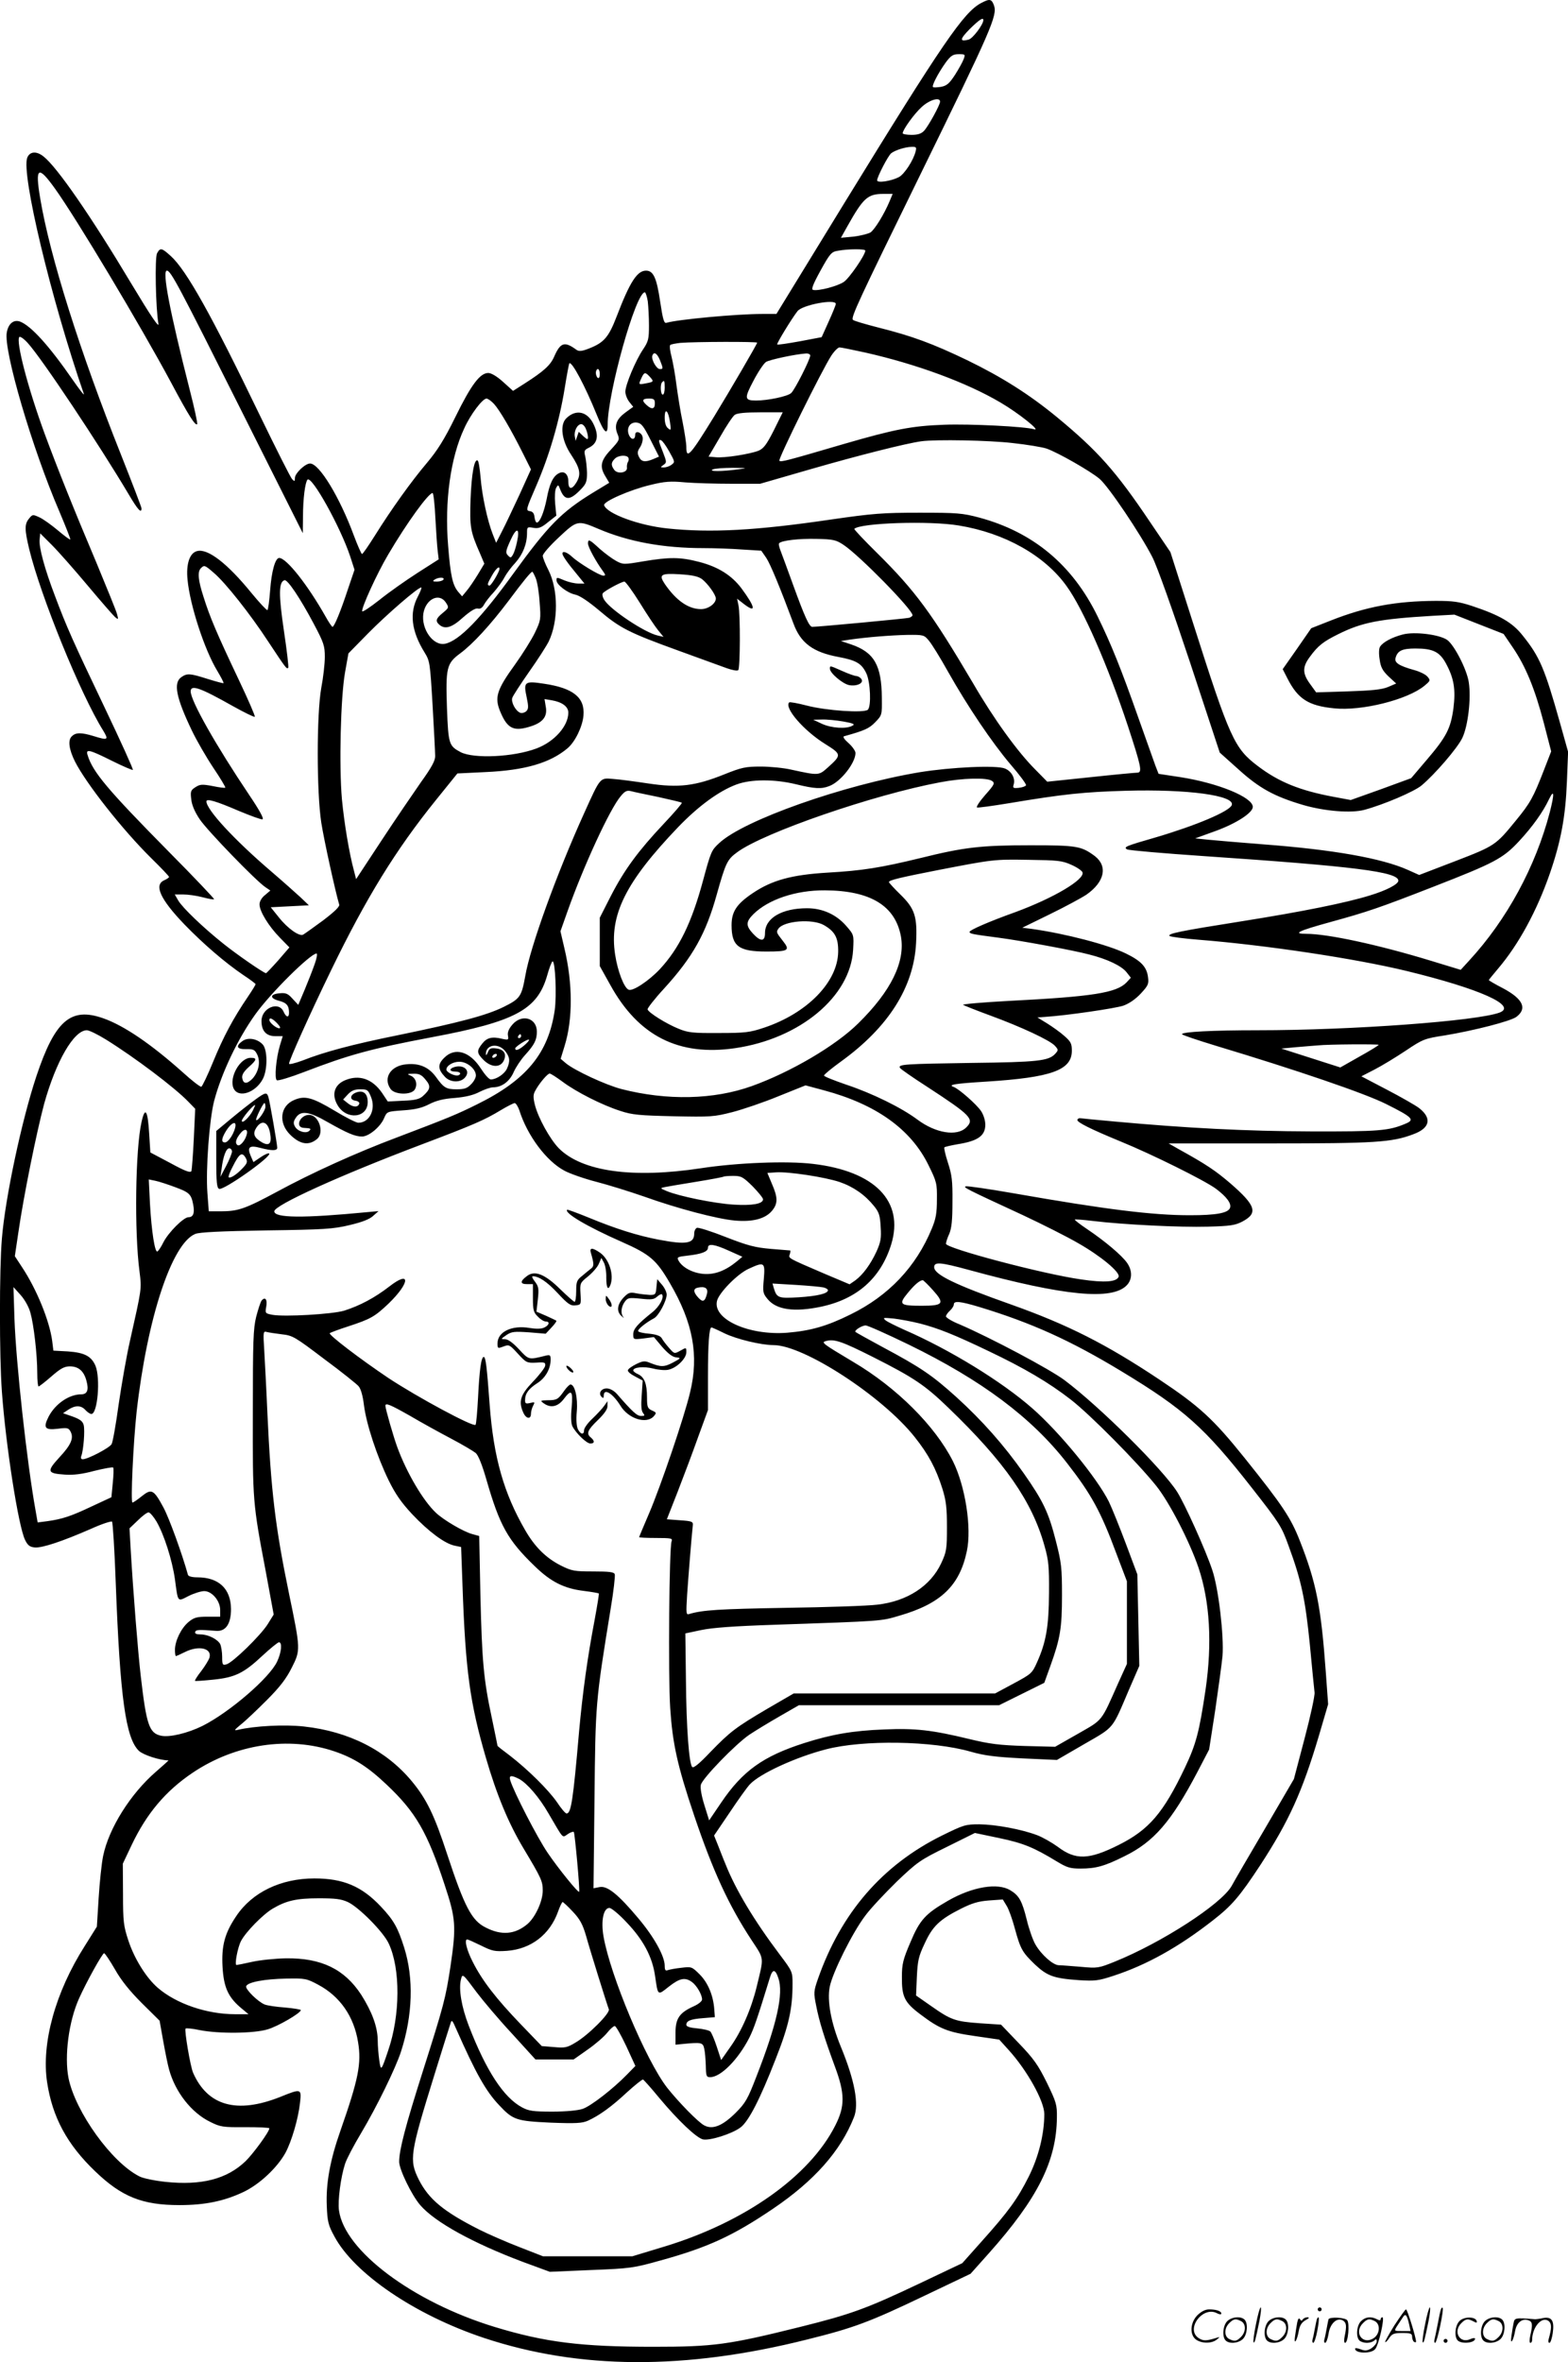<svg version="1.0" xmlns="http://www.w3.org/2000/svg"
  viewBox="0 0 797.202 1200.333"
 preserveAspectRatio="xMidYMid meet">
<g transform="translate(-0.053,1200.534) scale(0.1,-0.1)"
fill="#000000" stroke="none">
<path d="M4989 11990 c-89 -47 -194 -200 -699 -1022 l-342 -558 -73 0 c-129 0
-429 -28 -486 -45 -12 -4 -18 14 -32 107 -18 123 -35 158 -72 158 -45 0 -82
-57 -149 -232 -41 -107 -65 -134 -142 -164 -36 -14 -50 -15 -63 -6 -60 44 -81
38 -113 -35 -19 -44 -54 -75 -151 -137 l-58 -37 -51 46 c-31 28 -60 45 -75 45
-42 0 -87 -60 -167 -223 -57 -116 -92 -171 -145 -234 -78 -92 -180 -234 -265
-370 -32 -51 -61 -93 -65 -93 -3 0 -22 42 -41 93 -72 195 -176 367 -223 367
-25 0 -77 -50 -77 -73 0 -19 -2 -19 -14 -7 -8 8 -82 155 -165 326 -244 506
-373 737 -452 808 -46 42 -54 44 -70 14 -12 -22 -7 -280 7 -358 4 -24 -38 38
-139 206 -204 341 -377 591 -445 644 -36 29 -70 26 -83 -6 -31 -82 121 -718
288 -1201 3 -10 -22 22 -56 71 -121 175 -212 275 -268 297 -33 12 -60 -10 -68
-55 -17 -91 129 -589 267 -909 32 -76 58 -141 56 -143 -3 -2 -31 19 -63 46
-32 27 -74 57 -93 66 -35 16 -36 16 -54 -6 -23 -28 -23 -55 1 -155 58 -239
261 -738 376 -922 29 -48 25 -51 -49 -28 -63 19 -91 19 -111 -2 -20 -19 -14
-66 17 -128 57 -112 241 -346 387 -490 50 -49 91 -92 91 -96 0 -3 -11 -11 -25
-17 -53 -24 -19 -97 103 -224 97 -100 205 -193 299 -257 35 -23 63 -44 63 -47
0 -3 -17 -31 -38 -62 -77 -113 -126 -206 -177 -330 -28 -69 -56 -127 -61 -129
-5 -2 -48 31 -94 73 -160 143 -299 238 -405 275 -165 58 -245 -11 -340 -296
-74 -223 -158 -615 -175 -825 -13 -152 -13 -599 0 -775 20 -276 84 -686 118
-755 13 -27 24 -36 49 -38 37 -4 143 32 285 94 55 25 104 41 108 37 4 -4 13
-145 19 -313 22 -585 51 -788 118 -852 23 -21 106 -48 150 -48 2 0 -28 -27
-65 -59 -128 -111 -238 -286 -267 -426 -8 -38 -18 -135 -23 -215 l-9 -145 -62
-99 c-149 -234 -221 -494 -191 -692 27 -177 101 -315 244 -452 135 -130 240
-172 429 -172 130 0 226 20 324 66 83 39 173 124 215 200 31 58 65 172 74 255
8 71 6 72 -100 29 -221 -88 -370 -46 -444 123 -14 33 -45 217 -38 224 3 3 36
0 73 -8 97 -19 275 -17 344 4 52 15 169 83 169 98 0 3 -36 9 -80 13 -44 3 -90
10 -103 15 -34 13 -100 78 -95 93 7 21 94 37 204 39 96 2 104 0 162 -31 111
-59 182 -161 203 -292 18 -108 2 -188 -89 -448 -54 -153 -75 -271 -70 -385 3
-79 8 -98 38 -153 101 -190 410 -400 761 -517 485 -161 1022 -164 1643 -8 238
59 318 89 596 222 l235 112 92 103 c249 279 345 470 347 691 1 65 -3 78 -51
177 -45 91 -67 122 -143 201 l-90 94 -107 7 c-125 9 -147 16 -249 88 l-76 53
4 95 c4 83 9 105 40 170 40 87 75 121 184 176 56 28 88 38 143 42 l70 5 20
-33 c11 -18 29 -69 41 -114 29 -106 38 -121 102 -183 63 -59 96 -71 224 -80
82 -5 99 -3 175 22 169 55 332 146 505 281 98 76 137 122 243 283 145 223 212
370 297 656 l47 160 -12 165 c-24 330 -48 453 -132 666 -46 117 -87 179 -281
421 -159 198 -230 263 -433 398 -270 180 -466 279 -753 381 -289 102 -392 153
-392 190 0 28 30 26 177 -14 487 -133 729 -156 803 -77 28 30 28 75 0 114 -27
38 -111 109 -203 171 -36 24 -64 46 -62 48 2 2 43 -1 92 -7 156 -19 446 -33
584 -29 115 3 140 7 176 26 81 43 69 81 -61 194 -75 64 -120 95 -263 174 l-51
29 511 0 c539 0 624 5 734 47 84 31 95 81 28 133 -20 15 -94 57 -165 94 l-128
67 66 34 c37 19 108 62 159 96 88 59 96 62 200 78 150 25 333 72 363 94 57 43
33 92 -69 146 -39 20 -71 39 -71 41 0 2 21 27 46 57 105 123 198 294 264 484
57 165 80 291 87 468 l6 151 -42 150 c-77 273 -102 333 -189 441 -52 66 -116
103 -257 150 -67 22 -97 26 -185 26 -202 -1 -354 -29 -534 -100 l-99 -39 -72
-104 -73 -104 24 -47 c53 -104 106 -139 237 -152 140 -15 375 44 460 115 31
26 31 27 14 47 -10 11 -39 25 -65 32 -79 22 -104 38 -96 63 10 36 34 47 101
47 89 0 123 -17 155 -76 41 -76 50 -132 38 -228 -14 -102 -35 -144 -135 -261
l-80 -94 -153 -56 -154 -55 -86 16 c-172 32 -279 75 -387 157 -119 90 -142
140 -329 727 l-115 360 -103 152 c-174 259 -266 362 -473 533 -141 116 -280
204 -457 290 -175 84 -280 123 -452 166 -66 17 -125 34 -129 39 -12 11 28 96
341 735 365 745 394 812 376 863 -12 33 -22 35 -65 12z m11 -87 c0 -22 -54
-94 -75 -99 -47 -12 -45 2 6 54 49 48 69 61 69 45z m-100 -198 c-5 -14 -25
-50 -44 -80 -29 -44 -41 -55 -71 -61 -20 -3 -38 -4 -41 -1 -7 7 27 72 65 125
26 35 37 42 66 42 33 0 34 -1 25 -25z m-120 -216 c0 -17 -59 -124 -81 -148
-14 -15 -32 -21 -64 -21 -25 0 -45 4 -45 8 0 18 59 100 98 135 40 36 92 50 92
26z m-124 -252 c-11 -46 -58 -118 -86 -132 -39 -20 -110 -31 -110 -16 0 17 56
126 72 138 20 15 69 31 102 32 25 1 27 -2 22 -22z m-4376 -190 c108 -150 436
-698 590 -985 91 -171 124 -222 133 -212 3 3 -14 82 -38 175 -102 401 -141
605 -116 605 20 0 60 -76 378 -710 l313 -624 1 84 c0 91 11 175 23 188 22 21
167 -240 217 -390 l22 -68 -33 -97 c-37 -113 -70 -193 -79 -193 -3 0 -19 23
-35 52 -91 161 -199 298 -236 298 -20 0 -39 -68 -46 -164 -4 -53 -10 -99 -14
-101 -3 -2 -40 37 -81 87 -123 151 -222 227 -276 213 -38 -9 -57 -65 -49 -145
12 -129 86 -357 152 -465 19 -32 33 -59 31 -61 -1 -2 -38 8 -80 21 -91 29
-105 30 -135 9 -41 -29 -26 -104 54 -271 24 -50 73 -135 109 -189 36 -53 63
-99 61 -101 -2 -3 -31 1 -65 8 -53 10 -64 9 -87 -6 -24 -15 -26 -22 -21 -62 3
-29 18 -64 43 -101 38 -57 287 -314 334 -345 l25 -17 -27 -23 c-17 -13 -28
-33 -28 -47 0 -36 47 -112 104 -170 l48 -49 -57 -66 c-32 -36 -60 -65 -62 -65
-11 0 -150 96 -217 150 -103 82 -208 183 -229 219 l-18 31 43 0 c24 0 68 -6
98 -14 30 -8 57 -13 59 -10 2 2 -101 111 -230 241 -311 315 -387 405 -413 491
-11 33 8 29 124 -29 56 -28 104 -48 106 -46 3 3 -62 146 -144 318 -162 339
-193 409 -252 566 -53 139 -82 247 -78 286 l3 32 60 -60 c33 -33 115 -126 182
-206 67 -80 130 -152 139 -160 16 -13 17 -12 10 14 -3 15 -50 129 -102 255
-121 286 -202 489 -266 662 -86 234 -148 473 -129 493 4 4 23 -9 42 -30 73
-80 365 -519 514 -770 46 -78 65 -99 65 -71 0 6 -47 128 -104 272 -209 524
-362 1009 -411 1303 -27 160 -11 170 75 50z m4244 -63 c-28 -67 -76 -145 -98
-160 -13 -7 -51 -17 -86 -21 l-64 -6 33 59 c81 144 103 164 183 164 l47 0 -15
-36z m-124 -252 c0 -22 -81 -140 -109 -159 -32 -22 -128 -47 -156 -41 -11 2
-3 25 37 98 48 87 56 96 88 101 53 10 140 10 140 1z m-1106 -258 c3 -26 6 -81
6 -123 0 -68 -3 -81 -30 -121 -39 -58 -90 -181 -90 -215 0 -15 9 -38 20 -52
l20 -25 -40 -29 c-45 -33 -58 -66 -40 -109 12 -29 10 -32 -34 -80 -52 -55 -58
-86 -27 -136 l19 -32 -84 -51 c-160 -98 -227 -167 -404 -411 -163 -226 -276
-342 -347 -356 -60 -12 -122 75 -110 154 12 73 80 107 114 56 17 -26 16 -27
-15 -53 -36 -29 -39 -42 -17 -61 29 -24 63 -14 120 38 38 33 63 48 75 45 12
-3 22 3 31 19 6 12 29 42 50 64 20 23 45 57 54 75 10 19 35 53 56 75 38 43 59
95 59 151 0 30 1 32 33 26 26 -4 40 1 74 29 l42 33 -6 61 c-3 36 -1 69 5 80
10 18 11 17 20 -6 23 -60 50 -60 107 0 26 27 30 39 30 83 -1 29 -5 66 -9 83
-7 29 -5 33 20 45 41 21 50 58 25 113 -31 71 -92 85 -142 35 -33 -33 -23 -113
25 -184 47 -71 52 -101 26 -143 -23 -37 -40 -34 -40 7 0 38 -22 56 -49 41 -29
-15 -47 -54 -61 -130 -14 -69 -35 -120 -50 -120 -5 0 -10 12 -12 28 -2 19 -9
28 -24 30 -21 3 -19 9 33 129 67 155 117 327 144 492 11 69 22 127 24 130 13
12 81 -117 139 -260 38 -94 56 -110 56 -52 0 162 143 673 189 673 4 0 11 -21
15 -46z m956 -13 c0 -5 -16 -45 -36 -89 l-36 -80 -111 -21 c-61 -11 -113 -19
-115 -16 -4 4 72 129 103 169 24 32 195 64 195 37z m-400 -197 c0 -7 -136
-240 -218 -374 -123 -200 -142 -221 -142 -156 0 19 -9 76 -19 127 -11 52 -24
135 -31 186 -6 51 -18 116 -25 145 -8 29 -11 56 -7 60 4 4 27 8 52 11 75 6
390 7 390 1z m549 -50 c262 -59 517 -153 688 -254 91 -53 210 -148 171 -136
-45 14 -327 28 -457 23 -166 -6 -252 -23 -511 -98 -290 -85 -320 -93 -327 -85
-8 7 217 462 264 534 15 23 34 42 42 42 7 0 66 -12 130 -26z m-1043 -39 c17
-43 17 -45 -1 -45 -17 0 -44 49 -38 68 8 22 24 13 39 -23z m764 24 c0 -19 -78
-174 -97 -191 -18 -17 -119 -38 -178 -38 -60 0 -61 11 -14 100 24 46 53 89 64
96 19 12 152 40 203 43 12 1 22 -4 22 -10z m-1070 -95 c0 -14 -4 -23 -10 -19
-5 3 -10 15 -10 26 0 10 5 19 10 19 6 0 10 -12 10 -26z m255 -14 c21 -24 20
-25 -22 -33 -37 -7 -37 -7 -21 28 14 30 19 31 43 5z m75 -55 c0 -19 -4 -35
-10 -35 -11 0 -14 53 -3 63 11 12 13 8 13 -28z m-868 -82 c29 -32 86 -129 147
-251 l41 -82 -58 -128 c-33 -70 -72 -154 -89 -186 l-30 -59 -17 43 c-27 68
-55 198 -62 288 -4 45 -10 85 -15 87 -17 11 -31 -68 -36 -195 -5 -143 -1 -166
48 -277 l22 -52 -33 -55 c-19 -31 -44 -68 -57 -83 l-23 -28 -20 23 c-28 34
-39 80 -51 233 -19 227 12 449 82 598 32 71 93 151 113 151 7 0 24 -12 38 -27z
m818 2 c0 -29 -16 -32 -42 -8 -26 23 -22 33 12 33 25 0 30 -4 30 -25z m77 -96
c6 -40 5 -43 -10 -30 -11 8 -17 28 -17 54 0 54 19 36 27 -24z m528 -40 c-37
-73 -52 -93 -78 -104 -43 -17 -173 -38 -218 -33 l-36 3 58 99 c31 55 65 106
75 113 12 9 53 13 131 13 l113 0 -45 -91z m-627 -49 l43 -85 -28 -12 c-42 -18
-62 -15 -74 11 -9 18 -8 29 6 49 9 14 15 36 13 49 -3 26 -38 39 -38 14 0 -26
-19 -28 -31 -3 -16 36 4 69 39 65 23 -3 34 -16 70 -88z m-328 54 c6 -14 10
-33 10 -41 0 -13 -4 -12 -24 6 l-23 22 -8 -23 -8 -23 -4 22 c-5 28 13 63 33
63 8 0 19 -12 24 -26z m423 -113 c29 -52 30 -54 12 -67 -10 -8 -28 -14 -39
-14 -19 0 -19 1 -2 13 17 12 16 15 -3 65 -24 61 -25 65 -9 60 6 -2 25 -28 41
-57z m1746 43 c74 -8 151 -21 172 -28 58 -20 224 -115 270 -154 46 -39 208
-280 268 -397 24 -46 103 -268 192 -536 l151 -458 96 -86 c106 -96 182 -137
327 -180 110 -32 245 -43 312 -25 100 27 254 93 291 124 67 56 182 189 207
241 29 60 46 201 33 284 -10 65 -73 187 -109 214 -39 28 -167 44 -227 28 -54
-14 -101 -39 -115 -62 -6 -9 -7 -36 -2 -65 5 -39 15 -57 45 -86 l39 -36 -42
-18 c-32 -13 -82 -18 -204 -22 l-161 -5 -31 43 c-39 53 -39 86 -2 136 42 58
69 79 146 117 121 60 208 77 480 93 l110 6 125 -49 125 -49 47 -69 c66 -97
112 -210 157 -381 l38 -147 -38 -98 c-53 -136 -68 -164 -142 -254 -101 -124
-106 -128 -306 -205 l-185 -71 -58 26 c-132 59 -379 103 -739 130 -112 9 -235
19 -273 23 l-69 7 105 38 c104 38 188 92 188 122 0 49 -176 121 -367 151
l-112 17 -16 41 c-8 22 -46 129 -84 236 -92 261 -141 382 -211 525 -128 261
-327 426 -600 500 -87 23 -112 25 -305 25 -187 0 -236 -4 -445 -34 -386 -57
-616 -69 -836 -46 -145 15 -308 75 -322 118 -6 18 130 78 235 103 73 18 103
20 178 13 50 -4 155 -7 235 -7 l145 0 260 75 c236 68 480 130 560 141 76 10
343 5 464 -9z m-1954 -74 c3 -5 3 -16 -2 -22 -4 -7 -6 -20 -5 -29 4 -25 -46
-35 -64 -12 -18 24 -17 38 2 57 17 18 60 21 69 6z m555 -60 c-79 -11 -151 -11
-125 0 11 5 56 8 100 8 79 -1 79 -1 25 -8z m-1536 -247 c4 -71 9 -146 12 -169
l5 -41 -108 -69 c-59 -38 -146 -99 -193 -137 -47 -37 -86 -63 -88 -58 -5 16
75 192 132 288 96 163 205 313 226 313 4 0 11 -57 14 -127z m831 -56 c153 -65
328 -97 534 -97 53 0 140 -3 194 -7 l98 -6 25 -36 c21 -31 72 -155 139 -335
36 -98 99 -145 228 -169 91 -17 118 -33 142 -83 21 -44 26 -167 8 -185 -18
-18 -212 -5 -311 21 -46 12 -86 19 -89 16 -27 -27 74 -144 184 -212 83 -52 83
-55 12 -119 -46 -41 -46 -41 -184 -11 -38 9 -109 16 -156 16 -78 0 -97 -4
-187 -40 -147 -59 -231 -69 -385 -46 -67 10 -147 21 -179 23 -68 6 -64 11
-148 -175 -140 -309 -274 -679 -299 -827 -19 -104 -26 -115 -111 -157 -86 -42
-220 -78 -536 -143 -232 -47 -375 -85 -486 -129 -38 -14 -68 -21 -68 -16 0 17
107 255 214 475 179 369 328 611 533 865 l109 135 144 7 c199 9 327 46 416
121 39 33 76 110 81 166 8 92 -52 140 -201 162 -98 15 -105 10 -88 -68 10 -48
10 -60 -2 -72 -8 -7 -21 -11 -30 -8 -24 9 -48 54 -41 76 3 10 42 70 86 133 44
62 88 131 99 153 50 103 49 264 -1 363 -16 31 -29 64 -29 73 0 10 37 52 82 94
93 87 95 88 203 42z m1830 18 c234 -38 438 -153 549 -309 84 -116 210 -405
311 -710 67 -204 74 -236 49 -237 -11 0 -118 -10 -239 -23 l-220 -23 -61 62
c-90 90 -211 257 -316 438 -210 356 -294 470 -487 661 -67 66 -119 121 -117
124 31 30 381 42 531 17z m-2246 -84 c-5 -24 -14 -53 -20 -63 -10 -18 -13 -19
-26 -5 -13 13 -12 22 13 77 31 69 49 64 33 -9z m1661 -15 c80 -53 350 -328
350 -357 0 -4 -8 -10 -17 -13 -15 -4 -460 -46 -493 -46 -15 0 -39 53 -96 210
-29 80 -58 159 -65 177 -7 18 -11 35 -7 38 13 14 101 24 189 22 87 -2 100 -5
139 -31z m-3202 -142 c58 -49 185 -209 277 -350 90 -136 93 -140 101 -132 3 3
-7 88 -22 188 -27 183 -27 248 3 257 15 5 79 -90 149 -222 51 -96 56 -112 56
-168 0 -34 -8 -105 -18 -157 -24 -133 -24 -529 0 -685 14 -90 72 -352 91 -416
4 -10 -23 -36 -82 -81 -49 -36 -94 -68 -101 -72 -19 -11 -79 31 -124 88 l-41
51 97 5 97 5 -43 41 c-24 22 -89 80 -145 128 -191 163 -333 317 -333 359 0 16
50 1 164 -48 60 -25 114 -45 121 -43 9 2 -15 46 -67 123 -170 253 -298 479
-298 527 0 36 48 19 213 -74 59 -33 110 -58 113 -55 3 3 -34 88 -82 189 -112
236 -147 319 -178 418 -29 89 -32 130 -14 148 17 17 20 16 66 -24z m1452 21
c0 -15 -42 -85 -50 -85 -14 0 -13 8 12 51 19 34 38 51 38 34z m184 -47 c8 -18
17 -73 20 -123 7 -87 6 -92 -24 -155 -17 -35 -62 -107 -100 -160 -95 -131
-106 -169 -76 -241 37 -89 70 -103 160 -73 59 20 81 51 71 100 l-6 37 36 -6
c53 -9 85 -32 85 -63 0 -68 -71 -148 -162 -182 -117 -44 -318 -53 -385 -19
-60 32 -63 40 -70 223 -7 206 -2 228 67 279 65 48 153 144 246 267 76 102 114
148 121 148 2 0 10 -15 17 -32z m-469 -8 c-3 -5 -18 -10 -33 -10 -21 0 -24 2
-12 10 20 13 53 13 45 0z m-130 -86 c-44 -83 -33 -176 34 -284 27 -44 28 -51
41 -270 7 -124 13 -239 13 -256 1 -23 -18 -58 -72 -133 -39 -56 -130 -189
-201 -297 l-129 -196 -11 43 c-24 89 -49 238 -61 362 -15 167 -7 519 16 647
l17 95 101 103 c96 97 252 232 269 232 4 0 -4 -21 -17 -46z m2598 -224 c14
-16 58 -87 97 -157 101 -179 224 -361 319 -473 45 -52 80 -99 78 -105 -2 -5
-18 -11 -36 -13 -29 -3 -32 -1 -27 16 10 31 -10 68 -44 82 -43 18 -275 7 -435
-19 -387 -65 -893 -243 -1018 -360 -39 -36 -42 -42 -82 -190 -58 -215 -122
-346 -221 -452 -55 -58 -136 -112 -157 -103 -23 8 -56 93 -69 178 -31 201 52
368 321 649 102 106 207 183 296 216 73 27 191 28 303 1 94 -23 129 -25 169
-9 57 21 133 117 133 168 0 10 -16 33 -35 50 -22 19 -31 33 -23 35 104 29 127
39 158 71 35 36 35 37 34 123 -1 167 -39 233 -157 273 l-51 17 45 7 c91 13
207 22 291 24 84 1 87 0 111 -29z m-435 -411 c51 -9 61 -14 47 -21 -30 -18
-107 -13 -155 9 l-45 21 44 1 c24 1 74 -4 109 -10z m756 -302 c16 -11 13 -18
-35 -72 -28 -32 -47 -61 -41 -63 6 -2 79 8 164 22 275 46 380 57 593 63 313 9
557 -24 538 -73 -12 -32 -183 -104 -387 -164 -153 -44 -165 -49 -145 -61 10
-5 185 -20 390 -34 766 -52 989 -80 989 -125 0 -18 -62 -50 -145 -75 -123 -38
-342 -82 -650 -131 -316 -50 -380 -63 -368 -75 4 -4 71 -13 148 -19 339 -27
794 -95 1058 -159 370 -90 563 -176 472 -211 -114 -43 -749 -90 -1230 -90
-231 0 -385 -8 -385 -20 0 -4 78 -30 173 -59 409 -123 758 -242 865 -296 136
-68 147 -80 98 -100 -85 -36 -136 -40 -481 -39 -330 1 -634 17 -995 50 -91 8
-170 16 -177 17 -6 1 -13 -2 -15 -8 -4 -12 69 -48 222 -111 159 -65 425 -197
482 -239 55 -41 81 -76 72 -98 -10 -26 -70 -37 -204 -37 -190 0 -425 29 -893
111 -126 22 -236 38 -245 36 -18 -4 -4 -11 288 -146 96 -45 224 -109 284 -144
114 -65 211 -146 204 -169 -9 -27 -71 -32 -192 -14 -196 28 -686 158 -686 181
0 7 7 30 17 51 12 29 16 70 16 164 1 105 -3 136 -23 197 -13 40 -21 75 -18 78
3 3 34 10 68 16 102 16 140 43 140 99 0 22 -9 51 -22 70 -23 34 -113 113 -139
122 -31 11 4 17 166 27 331 21 435 58 435 157 0 36 -5 46 -38 75 -21 19 -61
47 -88 64 l-49 30 40 3 c109 7 355 43 397 57 30 11 62 33 89 62 38 41 41 49
36 85 -7 51 -36 81 -112 118 -92 45 -308 101 -478 125 l-49 6 141 69 c78 38
161 83 185 99 92 64 110 144 43 196 -69 51 -90 55 -329 55 -251 0 -336 -10
-558 -65 -202 -49 -295 -64 -472 -74 -182 -11 -282 -38 -380 -104 -82 -55
-108 -94 -108 -163 0 -107 36 -134 177 -134 114 0 122 6 83 55 -32 41 -34 44
-22 61 27 40 174 52 232 18 56 -32 73 -65 72 -135 -2 -154 -158 -313 -377
-386 -72 -24 -95 -27 -230 -27 -132 -1 -157 2 -205 22 -60 24 -152 81 -157 98
-2 5 35 53 83 105 147 161 214 281 269 480 45 160 53 177 104 214 136 100 693
292 1031 355 115 22 239 25 264 7z m-1695 -82 c62 -14 116 -26 118 -29 3 -2
-39 -51 -93 -108 -128 -136 -199 -232 -268 -366 l-56 -110 0 -123 0 -123 53
-95 c143 -260 348 -364 635 -322 330 48 587 263 600 500 4 76 4 76 -34 120
-51 59 -121 91 -200 91 -128 0 -214 -50 -214 -126 0 -44 -22 -45 -61 -3 -37
40 -37 60 2 99 76 75 216 122 363 121 232 -1 358 -78 387 -234 23 -129 -50
-278 -217 -442 -115 -114 -344 -248 -542 -319 -193 -69 -430 -74 -661 -15 -81
21 -238 94 -283 131 l-27 23 20 65 c42 135 42 317 -1 497 l-20 86 35 99 c83
234 216 522 271 587 22 27 32 31 53 26 14 -4 77 -17 140 -30z m4531 -77 c-72
-276 -218 -546 -410 -754 l-43 -47 -151 46 c-269 82 -525 137 -634 137 -72 0
-41 15 123 60 189 52 248 72 525 180 308 120 352 143 433 230 69 74 123 150
153 214 27 55 28 28 4 -66z m-2433 -267 c28 -12 54 -30 57 -38 14 -36 -146
-131 -342 -203 -134 -48 -232 -91 -232 -100 0 -10 14 -12 150 -30 114 -15 380
-64 458 -85 92 -23 165 -58 190 -90 l22 -28 -21 -23 c-51 -54 -171 -73 -602
-95 -130 -7 -234 -16 -230 -20 5 -3 67 -28 138 -54 158 -58 304 -126 329 -154
18 -20 18 -22 2 -40 -33 -37 -90 -43 -426 -47 -338 -5 -375 -7 -364 -25 3 -6
65 -49 138 -96 224 -146 242 -165 199 -207 -47 -47 -156 -29 -248 40 -82 61
-228 133 -363 178 -61 21 -112 41 -112 46 0 5 39 37 86 71 241 174 370 377
382 601 7 136 -6 176 -80 248 -32 31 -58 60 -58 63 0 10 61 24 255 62 275 53
279 54 455 51 148 -2 170 -4 217 -25z m-3846 -503 c-10 -29 -33 -88 -51 -131
l-33 -78 -29 31 c-23 26 -34 31 -65 28 -50 -4 -53 -25 -5 -38 40 -10 52 -25
52 -61 0 -27 -15 -24 -28 6 -25 55 -112 18 -112 -48 0 -50 24 -77 70 -77 l38
0 -14 -46 c-20 -66 -29 -170 -16 -178 6 -4 69 15 139 42 229 88 339 118 651
177 421 79 534 139 584 312 11 40 24 73 28 73 14 0 21 -174 11 -247 -32 -220
-144 -356 -396 -480 -101 -50 -141 -67 -410 -169 -205 -77 -432 -180 -605
-274 -162 -87 -198 -100 -287 -100 l-61 0 -7 93 c-9 121 10 373 34 467 37 141
119 314 209 440 77 108 281 310 312 310 5 0 1 -24 -9 -52z m-191 -303 c15 -16
19 -25 10 -25 -15 0 -50 29 -50 42 0 15 16 8 40 -17z m-871 -82 c148 -92 351
-245 420 -317 l34 -35 -7 -151 c-4 -83 -10 -157 -12 -165 -5 -11 -30 -2 -107
40 l-102 54 -6 95 c-7 121 -21 141 -39 59 -31 -136 -37 -558 -10 -760 11 -89
12 -81 -49 -353 -17 -74 -42 -218 -57 -320 -14 -102 -30 -193 -36 -203 -10
-19 -121 -77 -147 -77 -8 0 -11 6 -7 17 11 28 19 130 12 157 -5 19 -18 29 -56
43 l-49 17 27 18 c35 23 65 23 87 -2 10 -11 24 -20 30 -20 32 0 47 182 21 245
-21 49 -56 67 -140 73 l-74 4 -6 49 c-14 104 -80 265 -154 376 l-36 55 18 121
c26 181 92 507 131 653 60 216 151 374 217 374 12 0 55 -21 97 -47z m6471 -27
c0 -3 -44 -30 -98 -60 l-97 -55 -150 48 -150 48 75 7 c41 3 91 8 110 9 55 6
310 7 310 3z m-4150 -187 c69 -52 203 -120 295 -149 60 -20 97 -23 270 -27
189 -4 205 -3 299 21 54 14 160 50 235 81 l137 55 93 -25 c266 -71 443 -198
532 -380 42 -85 44 -94 43 -175 0 -68 -5 -98 -26 -148 -80 -194 -219 -341
-413 -436 -121 -60 -203 -83 -322 -93 -197 -15 -380 69 -357 162 10 41 103
136 159 162 82 38 86 35 79 -50 -6 -68 -5 -74 20 -104 45 -54 136 -66 270 -38
185 39 305 146 358 318 66 218 -83 371 -398 408 -132 16 -386 6 -569 -22 -348
-53 -605 -17 -723 101 -45 46 -105 154 -122 221 -9 37 -9 52 1 70 19 37 63 89
74 89 6 0 35 -19 65 -41z m-219 -146 c41 -129 137 -257 228 -306 27 -15 101
-41 163 -57 62 -16 171 -50 243 -75 170 -61 372 -114 462 -122 91 -8 154 9
188 49 31 37 31 67 0 138 l-23 55 45 3 c63 4 247 -24 322 -49 70 -24 129 -65
175 -122 26 -32 31 -48 34 -107 4 -57 0 -77 -21 -124 -31 -67 -70 -119 -108
-147 l-29 -20 -128 54 c-191 82 -183 78 -176 99 3 10 4 18 2 19 -2 0 -46 4
-98 8 -80 7 -116 16 -229 60 -73 29 -140 50 -147 47 -8 -3 -14 -16 -14 -29 0
-51 -40 -58 -181 -31 -105 20 -215 54 -353 111 -59 24 -110 43 -112 41 -16
-16 102 -86 277 -163 145 -64 177 -92 246 -211 117 -200 148 -366 102 -554
-29 -124 -149 -476 -208 -614 -28 -65 -51 -120 -51 -122 0 -2 39 -4 86 -4 78
0 85 -2 79 -17 -12 -30 -18 -678 -7 -848 12 -180 36 -291 122 -546 95 -281
175 -455 292 -633 65 -99 63 -82 26 -235 -28 -115 -77 -227 -134 -307 l-47
-67 -22 67 c-12 37 -27 72 -33 78 -6 6 -36 13 -67 16 -36 3 -55 9 -55 18 0 20
20 29 85 34 l60 5 -3 40 c-5 70 -32 135 -74 177 -40 40 -42 40 -93 34 -29 -3
-60 -9 -69 -12 -12 -5 -16 0 -16 22 0 49 -54 146 -133 240 -103 123 -159 168
-198 160 l-31 -6 5 453 c5 489 5 493 82 966 15 89 24 169 21 177 -4 11 -28 14
-109 14 -96 0 -109 2 -165 30 -75 38 -132 94 -181 179 -109 188 -161 370 -181
638 -14 192 -20 243 -30 243 -13 0 -22 -66 -29 -207 -4 -72 -9 -135 -13 -138
-12 -12 -293 139 -443 238 -143 96 -306 220 -298 228 5 3 46 19 93 34 116 38
135 49 207 117 109 106 112 171 3 86 -75 -58 -151 -98 -230 -123 -61 -18 -303
-32 -364 -21 -37 7 -38 8 -32 41 7 36 -5 53 -23 32 -6 -7 -18 -45 -28 -83 -15
-60 -17 -126 -17 -484 -1 -455 -1 -459 66 -812 l40 -217 -31 -50 c-38 -59
-178 -195 -209 -203 -20 -6 -22 -2 -22 39 0 24 -5 53 -10 64 -14 25 -62 49
-100 49 -21 0 -30 4 -27 13 4 11 17 12 106 5 49 -4 76 35 76 111 -1 103 -62
161 -171 161 -27 0 -46 5 -48 13 -29 105 -95 287 -124 341 -50 93 -61 98 -111
58 -22 -18 -43 -32 -47 -32 -10 0 4 303 21 460 54 478 179 856 298 905 23 9
126 14 362 18 293 4 340 7 423 27 64 15 102 30 120 47 l27 24 -55 -5 c-331
-32 -475 -30 -475 4 0 31 332 182 750 340 264 100 317 123 400 173 33 20 65
36 72 37 6 0 17 -17 24 -37z m1186 -386 c29 -30 53 -59 53 -66 0 -23 -54 -33
-150 -27 -98 6 -279 43 -340 69 -34 14 -34 15 -10 20 14 3 86 15 160 27 74 12
137 24 139 26 2 2 25 4 49 4 41 0 50 -5 99 -53z m-2934 -5 c70 -26 80 -35 90
-89 8 -42 0 -63 -24 -63 -25 0 -102 -77 -128 -128 -11 -23 -25 -43 -30 -46
-13 -8 -30 101 -38 243 l-6 123 34 -7 c19 -4 65 -19 102 -33z m2815 -323 l67
-30 -30 -25 c-58 -47 -112 -67 -169 -62 -55 5 -107 33 -126 68 -9 17 -5 19 48
25 70 8 102 20 102 40 0 23 33 18 108 -16z m1036 -200 c61 -68 53 -79 -58 -79
-111 0 -118 7 -71 64 35 43 61 65 77 66 3 0 27 -23 52 -51z m-556 14 c12 -3
22 -9 22 -14 0 -17 -54 -30 -150 -36 -102 -6 -110 -3 -125 46 l-7 24 118 -7
c66 -4 129 -10 142 -13z m-593 -32 c-10 -40 -21 -45 -44 -20 -26 28 -27 46 -3
51 37 8 54 -3 47 -31z m-3440 -96 c17 -59 35 -212 35 -307 0 -38 3 -68 7 -68
3 0 33 23 65 51 47 41 66 51 94 51 44 0 71 -24 84 -73 13 -47 4 -69 -26 -69
-62 0 -132 -48 -166 -113 -29 -57 -20 -70 46 -62 48 6 55 5 65 -14 18 -33 3
-68 -57 -132 -65 -71 -62 -81 28 -87 43 -3 87 2 150 19 49 12 92 20 96 17 3
-3 2 -39 -2 -78 l-7 -73 -101 -47 c-104 -49 -147 -64 -227 -75 l-47 -6 -11 63
c-44 245 -99 748 -107 973 l-5 160 36 -40 c20 -22 42 -60 50 -90z m4824 29
c267 -81 464 -170 725 -328 317 -192 420 -283 661 -591 141 -180 151 -195 187
-295 65 -176 85 -272 108 -501 11 -118 22 -227 24 -244 2 -16 -21 -122 -51
-235 l-54 -205 -146 -250 c-81 -137 -158 -270 -171 -294 -53 -92 -354 -287
-594 -384 -82 -33 -87 -34 -174 -26 -49 4 -99 8 -111 8 -29 1 -88 53 -118 105
-13 22 -33 79 -44 125 -24 97 -39 124 -84 151 -64 39 -192 18 -316 -53 -115
-66 -144 -97 -192 -212 -37 -86 -43 -110 -43 -175 -1 -101 13 -130 93 -190 99
-75 139 -91 278 -111 l124 -18 47 -52 c94 -103 182 -261 182 -326 0 -102 -29
-218 -79 -318 -58 -115 -102 -176 -240 -330 l-98 -110 -219 -104 c-270 -128
-348 -156 -605 -220 -366 -91 -440 -101 -747 -101 -367 0 -551 23 -807 101
-416 127 -763 387 -791 592 -7 49 9 170 31 237 8 25 45 95 81 155 81 136 175
329 203 414 60 185 66 374 16 531 -32 101 -53 138 -118 207 -97 103 -191 143
-338 143 -170 0 -316 -70 -397 -191 -59 -87 -76 -151 -70 -259 6 -102 28 -151
89 -204 l43 -36 -68 0 c-144 0 -299 53 -393 134 -59 51 -119 147 -150 241 -24
73 -27 94 -27 235 l-1 155 45 95 c76 160 173 275 310 367 217 146 488 187 720
109 100 -34 170 -78 267 -170 147 -139 206 -240 294 -508 57 -172 60 -210 30
-414 -25 -164 -33 -195 -142 -538 -88 -277 -119 -396 -119 -456 0 -38 63 -169
107 -220 75 -87 268 -193 523 -289 l136 -50 209 9 c201 8 216 10 355 49 240
66 369 126 570 262 210 142 344 293 412 465 27 66 4 188 -67 360 -49 119 -70
232 -56 303 14 72 116 277 181 362 27 37 100 114 160 173 104 99 119 110 254
176 l143 71 124 -26 c124 -26 176 -48 293 -119 51 -31 68 -36 120 -36 78 0
122 12 224 63 149 73 238 176 370 427 l60 115 31 200 c16 110 33 234 37 275 8
101 -20 343 -52 437 -33 100 -140 337 -179 398 -75 117 -393 432 -571 566 -74
56 -378 217 -536 285 -38 15 -68 34 -68 40 0 6 9 19 20 29 11 10 20 24 20 32
0 19 32 16 129 -13z m-302 -84 c93 -24 176 -57 349 -140 181 -86 307 -160 419
-247 99 -77 335 -315 434 -438 67 -84 169 -281 215 -416 58 -172 70 -385 36
-619 -32 -215 -48 -277 -105 -397 -110 -231 -183 -316 -337 -393 -152 -76
-219 -78 -310 -9 -29 21 -76 48 -105 59 -80 30 -210 54 -293 55 -71 0 -80 -3
-190 -57 -303 -150 -513 -392 -631 -729 -22 -63 -22 -71 -9 -135 15 -79 42
-165 95 -309 52 -139 52 -203 2 -301 -130 -257 -459 -490 -866 -614 l-165 -50
-227 0 -228 0 -118 46 c-65 25 -157 65 -205 89 -182 92 -257 154 -308 254 -50
101 -46 130 81 539 39 125 74 238 79 252 7 24 9 23 30 -25 99 -224 151 -317
219 -388 70 -75 88 -80 261 -88 129 -5 161 -3 190 10 57 26 120 71 198 144 41
37 78 67 82 65 4 -2 41 -43 82 -93 97 -116 188 -202 222 -211 34 -8 149 28
192 61 41 31 99 144 178 347 67 169 86 256 86 382 0 62 -1 64 -65 149 -131
174 -224 329 -276 460 -12 28 -29 73 -39 98 l-19 47 80 118 c44 66 90 130 102
142 50 54 232 138 387 178 189 49 541 44 736 -12 70 -20 126 -27 263 -34 l175
-8 138 80 c156 90 141 72 228 276 l53 122 -5 233 -5 232 -58 155 c-32 85 -71
182 -87 215 -60 120 -251 353 -388 473 -157 138 -422 300 -652 400 -42 19 -85
40 -95 48 -16 14 -12 14 42 9 33 -4 92 -15 132 -25z m-55 -108 c369 -180 624
-370 804 -602 123 -158 171 -245 250 -458 l54 -142 0 -210 0 -210 -44 -97
c-89 -200 -76 -184 -205 -258 l-116 -66 -155 4 c-127 4 -177 10 -280 35 -190
46 -275 56 -434 49 -159 -6 -268 -25 -406 -69 -210 -67 -314 -142 -423 -303
l-61 -90 -24 77 c-15 48 -22 88 -18 104 9 34 176 206 246 254 30 20 99 62 153
93 l99 57 509 0 509 0 115 57 115 57 31 86 c50 139 59 192 59 359 0 140 -3
165 -31 275 -37 146 -65 204 -163 344 -101 144 -213 270 -343 388 -123 111
-182 151 -373 253 -74 40 -137 75 -140 78 -8 7 32 33 52 33 10 0 109 -44 220
-98z m-938 58 c62 -30 187 -60 250 -60 153 0 553 -260 717 -467 70 -88 108
-159 141 -263 19 -61 23 -97 23 -195 0 -111 -2 -125 -29 -183 -54 -116 -173
-194 -326 -211 -47 -6 -256 -13 -465 -16 -339 -6 -421 -11 -489 -31 -17 -6
-18 -1 -12 97 6 87 21 278 29 354 2 18 -5 21 -65 25 l-67 5 55 140 c30 77 77
202 104 278 l50 137 0 173 c0 162 6 247 18 247 2 0 32 -13 66 -30z m-2251 -5
c56 -6 67 -13 215 -125 87 -64 165 -127 175 -138 12 -13 22 -48 28 -97 12 -96
66 -260 126 -383 34 -69 64 -112 119 -171 83 -88 166 -150 216 -160 l33 -7 7
-194 c15 -435 38 -599 119 -877 55 -189 115 -333 191 -460 91 -152 98 -167 98
-215 0 -54 -38 -136 -78 -170 -63 -53 -132 -59 -213 -17 -70 35 -107 105 -194
369 -66 202 -105 282 -180 373 -130 157 -320 254 -549 279 -99 11 -251 3 -336
-17 -21 -5 -19 -1 15 27 22 17 81 73 131 123 68 68 100 110 128 166 45 89 45
92 -14 376 -70 339 -92 524 -110 918 -5 121 -13 264 -16 319 -6 92 -5 98 12
93 11 -3 45 -8 77 -12z m3007 -116 c206 -104 263 -142 382 -257 287 -276 426
-476 489 -702 21 -74 24 -105 23 -240 -1 -169 -15 -250 -61 -352 -25 -56 -29
-59 -120 -108 l-93 -50 -512 0 -512 0 -131 -76 c-165 -97 -192 -118 -293 -222
-54 -57 -85 -83 -92 -76 -16 16 -30 196 -32 444 l-3 235 80 17 c57 12 165 20
375 27 555 19 538 18 633 46 211 61 306 152 343 327 26 120 -8 333 -71 459
-91 179 -285 373 -507 504 -159 95 -164 99 -137 106 42 11 80 -2 239 -82z
m-2357 -297 c56 -33 150 -85 209 -116 59 -31 116 -65 127 -74 13 -11 33 -60
55 -137 67 -232 108 -306 245 -438 82 -80 150 -114 250 -126 40 -5 74 -11 76
-13 2 -2 -8 -62 -21 -133 -37 -194 -61 -370 -79 -565 -31 -358 -41 -420 -64
-420 -6 0 -28 26 -49 58 -45 64 -146 164 -239 236 -35 26 -63 48 -63 50 0 2
-13 65 -29 142 -42 196 -50 289 -58 627 l-6 297 -36 10 c-44 12 -145 71 -184
108 -65 61 -148 202 -196 332 -20 54 -61 197 -61 212 0 16 24 6 123 -50z
m-1287 -538 c39 -67 80 -196 94 -294 16 -120 12 -114 69 -85 28 14 64 25 80
25 39 0 81 -49 81 -96 l0 -34 -64 0 c-55 0 -69 -4 -97 -27 -38 -32 -68 -95
-69 -140 0 -18 2 -33 5 -33 3 0 23 9 45 20 71 36 141 20 125 -30 -4 -11 -22
-41 -41 -66 -20 -25 -34 -48 -32 -50 2 -2 43 1 92 6 111 11 156 33 250 121 41
38 79 69 85 69 17 0 13 -50 -9 -97 -37 -82 -241 -258 -380 -328 -75 -37 -167
-59 -210 -50 -61 13 -75 54 -104 305 -14 121 -38 421 -51 642 l-6 107 42 40
c23 23 47 41 55 41 7 0 25 -21 40 -46z m1843 -1308 c41 -22 103 -93 151 -177
78 -133 68 -123 97 -104 13 9 27 14 31 11 5 -6 32 -298 27 -304 -5 -6 -105
117 -160 198 -52 76 -172 309 -190 368 -8 26 4 28 44 8z m-870 -626 c56 -26
181 -152 208 -211 60 -128 59 -364 -3 -544 -35 -104 -37 -106 -45 -50 -4 28
-8 74 -8 103 -1 69 -29 144 -84 231 -85 130 -202 187 -382 185 -55 -1 -133 -9
-173 -18 -40 -9 -76 -16 -79 -16 -11 0 6 90 23 122 24 46 112 136 162 165 68
40 120 52 232 52 84 0 114 -3 149 -19z m1144 -49 c36 -38 50 -64 67 -122 21
-76 106 -348 116 -374 8 -19 -106 -133 -171 -170 -41 -25 -53 -27 -108 -22
l-62 5 -106 110 c-126 131 -197 223 -244 316 -32 62 -45 116 -29 116 4 0 35
-14 70 -31 58 -29 71 -31 132 -27 122 9 218 82 260 200 9 26 20 48 23 48 3 0
27 -22 52 -49z m274 -55 c84 -88 130 -174 144 -271 15 -103 12 -101 70 -55 55
43 82 49 117 24 24 -17 52 -64 52 -89 0 -9 -18 -24 -43 -35 -71 -32 -92 -61
-92 -133 l0 -62 30 3 c102 10 109 9 116 -23 4 -16 7 -56 8 -87 1 -52 3 -58 22
-58 54 0 142 89 199 200 24 48 41 98 104 303 14 48 28 48 44 0 27 -77 -7 -232
-111 -498 -45 -117 -56 -136 -107 -187 -66 -65 -116 -86 -159 -63 -31 16 -132
120 -189 192 -108 140 -288 568 -323 768 -14 81 0 145 30 145 10 0 50 -33 88
-74z m-2602 -238 c32 -57 76 -111 137 -172 l90 -89 18 -101 c10 -56 23 -121
30 -146 31 -115 114 -221 209 -267 52 -26 64 -28 179 -27 67 0 122 -2 122 -6
0 -17 -82 -129 -121 -167 -95 -91 -224 -124 -407 -105 -55 6 -115 18 -133 28
-141 71 -325 328 -360 499 -22 112 1 288 53 404 37 83 119 231 128 231 4 0 29
-37 55 -82z m1840 -118 c31 -41 110 -135 177 -207 l121 -133 97 0 97 0 71 50
c39 27 84 66 99 85 15 19 33 35 39 35 6 0 32 -46 58 -101 l47 -102 -43 -44
c-69 -71 -183 -160 -225 -174 -23 -8 -83 -14 -153 -14 -99 0 -121 3 -156 22
-93 50 -182 186 -270 414 -37 96 -52 185 -40 235 8 32 8 32 81 -66z M2990
9243 c0 -17 40 -91 76 -140 14 -19 14 -23 2 -23 -19 0 -126 65 -159 96 -25 23
-49 32 -49 16 0 -10 26 -48 73 -104 l39 -48 -31 0 c-18 0 -48 7 -68 15 -43 18
-43 18 -43 1 0 -22 56 -64 94 -72 22 -4 66 -33 122 -80 107 -91 153 -114 404
-205 107 -39 218 -79 245 -89 28 -10 54 -15 59 -10 10 10 11 284 1 330 l-7 33
36 -28 c63 -48 57 -15 -14 81 -50 66 -118 109 -215 134 -96 25 -151 25 -283 3
-100 -17 -104 -17 -139 2 -20 11 -58 39 -84 62 -52 48 -59 51 -59 26z m579
-180 c30 -23 71 -80 71 -99 0 -26 -39 -54 -75 -54 -64 0 -126 43 -184 127 -33
49 -21 56 77 50 62 -4 91 -10 111 -24z m-316 -120 c37 -60 79 -123 94 -141
l27 -33 -30 7 c-66 15 -237 129 -270 179 -9 13 -13 29 -9 35 7 12 94 59 110
60 6 0 41 -48 78 -107z M4220 8607 c0 -22 64 -76 97 -83 40 -8 79 11 62 32 -6
8 -18 14 -25 14 -7 0 -39 11 -70 25 -66 29 -64 29 -64 12z M2605 6798 c-18
-21 -25 -39 -22 -55 4 -22 2 -23 -27 -17 -53 13 -79 7 -103 -23 -30 -37 -29
-49 6 -84 39 -39 86 -40 103 -3 16 34 0 58 -41 62 -25 3 -33 -1 -40 -20 -6
-13 -10 -18 -10 -11 -3 50 63 61 98 17 24 -30 26 -52 9 -89 -12 -27 -54 -55
-82 -55 -9 0 -31 25 -51 56 -56 87 -132 109 -186 54 -34 -33 -33 -58 4 -97 26
-28 77 -31 101 -4 30 33 -1 67 -50 55 -31 -8 -31 -24 1 -24 14 0 25 -4 25 -10
0 -5 -7 -10 -16 -10 -20 0 -54 18 -54 30 0 20 33 40 66 40 40 0 84 -37 84 -70
0 -11 -11 -32 -25 -45 -19 -20 -34 -25 -73 -25 -53 0 -65 7 -106 64 -36 49
-85 70 -150 63 -79 -7 -119 -69 -80 -125 21 -31 108 -32 124 -2 15 27 4 59
-23 70 -19 7 -16 9 15 9 29 1 42 -5 62 -30 28 -33 26 -48 -14 -84 -17 -15 -40
-21 -100 -23 l-78 -4 -30 45 c-49 70 -115 93 -187 63 -55 -23 -70 -73 -38
-127 45 -77 153 -65 153 16 0 43 -22 62 -58 49 -33 -12 -35 -38 -4 -42 13 -2
21 -9 19 -15 -6 -20 -32 -19 -58 2 l-24 19 24 26 c18 19 34 26 63 26 36 0 40
-3 54 -37 27 -64 -6 -133 -64 -133 -10 0 -64 27 -120 61 -114 68 -151 78 -205
55 -73 -30 -83 -118 -19 -179 50 -48 94 -54 135 -19 38 33 8 122 -41 122 -47
0 -73 -64 -27 -66 36 -2 39 -4 28 -15 -16 -16 -60 -3 -73 22 -9 16 -8 26 5 45
24 37 67 32 160 -22 101 -57 140 -74 176 -74 35 0 95 50 113 95 14 32 15 32
96 38 61 4 95 12 132 31 35 18 72 28 131 32 57 5 96 15 126 31 24 12 55 23 68
23 44 0 84 29 105 77 11 25 37 64 58 87 48 53 60 77 60 119 0 70 -77 92 -125
35z m45 -58 c0 -5 -5 -10 -11 -10 -5 0 -7 5 -4 10 3 6 8 10 11 10 2 0 4 -4 4
-10z m17 -46 c-28 -24 -47 -31 -47 -16 1 9 64 50 70 44 3 -2 -8 -15 -23 -28z
m-142 -54 c-3 -5 -11 -10 -16 -10 -6 0 -7 5 -4 10 3 6 11 10 16 10 6 0 7 -4 4
-10z M1233 6715 c-36 -26 -29 -42 19 -41 37 1 44 -3 56 -27 18 -37 8 -87 -23
-122 -29 -30 -48 -29 -53 3 -2 16 8 32 32 54 43 38 45 48 11 48 -55 0 -111
-101 -87 -155 24 -52 112 -23 149 48 25 48 24 151 -2 176 -28 29 -75 36 -102
16z M1299 6418 c-24 -17 -79 -60 -121 -95 l-78 -65 0 -144 c0 -117 3 -146 15
-150 22 -9 269 165 254 180 -3 3 -23 -5 -43 -19 l-37 -25 -14 32 c-19 45 -6
55 50 40 58 -15 85 -15 85 1 0 18 -38 236 -45 258 -8 25 -15 24 -66 -13z m51
-37 c0 -19 -39 -75 -47 -67 -5 5 35 86 42 86 3 0 5 -8 5 -19z m-64 -19 c-18
-35 -56 -70 -56 -52 0 12 57 80 67 80 2 0 -3 -12 -11 -28z m-90 -88 c-10 -37
-36 -74 -52 -74 -17 0 -18 14 -3 43 29 55 66 76 55 31z m177 -23 c11 -55 -2
-72 -40 -51 -41 24 -49 44 -29 75 27 41 58 31 69 -24z m-119 -14 c-8 -29 -34
-58 -45 -51 -15 9 -10 30 12 58 23 30 43 25 33 -7z m-74 -84 c-1 -10 -14 -43
-30 -73 l-29 -55 6 40 c8 64 23 105 39 105 8 0 14 -8 14 -17z m71 -34 c9 -18
6 -26 -18 -51 -30 -32 -62 -52 -70 -45 -2 3 5 25 18 49 37 74 50 83 70 47z
M3005 5638 c15 -52 16 -66 3 -77 -7 -6 -28 -22 -45 -37 -30 -23 -33 -31 -33
-80 0 -30 -4 -54 -8 -54 -4 0 -37 29 -73 64 -77 76 -129 97 -168 68 -37 -27
-37 -42 -2 -42 l31 0 0 -70 c0 -62 3 -74 25 -95 13 -14 31 -25 40 -25 23 0 18
-19 -8 -31 -15 -7 -41 -7 -73 -2 -90 16 -164 -19 -164 -78 0 -26 1 -27 30 -16
29 11 32 9 74 -37 42 -46 46 -47 93 -45 43 3 48 1 45 -17 -2 -10 -30 -47 -63
-81 -63 -66 -74 -100 -47 -158 14 -30 38 -33 38 -4 0 11 5 30 11 41 10 19 9
20 -15 14 -22 -5 -26 -3 -26 14 0 34 18 58 61 86 42 26 69 73 69 120 0 24 -3
26 -27 20 -85 -21 -83 -22 -134 33 -31 33 -55 51 -71 51 -22 0 -22 1 7 21 27
18 40 19 115 14 l85 -7 29 31 c16 17 28 33 25 35 -2 2 -26 13 -52 25 l-49 21
7 62 c6 55 4 66 -15 91 -12 15 -17 27 -11 27 31 0 73 -28 127 -86 52 -56 66
-65 90 -62 29 3 29 4 26 58 -3 55 -3 56 38 89 23 19 48 47 55 64 l13 30 13
-24 c7 -13 13 -48 12 -76 0 -52 9 -68 21 -37 19 51 -6 130 -52 163 -40 28 -56
27 -47 -1z M3338 5465 c-3 -37 -5 -40 -33 -40 -16 1 -47 4 -68 8 -32 7 -41 4
-62 -17 -36 -36 -42 -73 -16 -97 11 -10 16 -14 11 -7 -15 18 -12 51 6 77 16
22 21 23 82 17 53 -6 68 -4 83 10 11 10 22 15 25 12 13 -14 -12 -62 -49 -91
-76 -61 -97 -85 -97 -112 0 -27 1 -27 53 -21 l52 7 42 -50 c29 -33 52 -51 70
-53 27 -3 27 -4 -16 -27 -44 -23 -61 -23 -116 -1 -26 11 -36 10 -69 -6 -22
-11 -41 -24 -43 -31 -3 -7 14 -21 36 -32 l39 -21 -5 -75 c-4 -53 -2 -79 7 -90
10 -13 9 -15 -10 -15 -21 0 -43 20 -124 113 -15 16 -35 27 -51 27 -28 0 -44
-25 -26 -43 8 -8 11 -7 11 6 0 40 45 13 85 -51 40 -66 131 -95 169 -54 15 18
15 19 -9 30 -22 10 -25 18 -25 66 0 69 -13 103 -45 118 -14 6 -25 15 -25 19 0
17 54 22 101 10 27 -7 62 -10 78 -6 42 9 91 57 91 89 0 25 0 25 -30 8 -31 -17
-31 -17 -58 14 -15 17 -32 39 -37 49 -7 12 -27 19 -63 23 -29 2 -55 8 -57 13
-5 7 38 43 80 65 24 12 65 89 65 121 0 12 -11 35 -24 50 l-24 28 -4 -40z
M3080 5404 c0 -12 7 -27 15 -34 20 -17 21 9 0 36 -14 19 -14 19 -15 -2z M2880
5063 c0 -13 29 -38 35 -31 3 3 -4 13 -15 23 -11 10 -20 13 -20 8z M2869 4938
c-31 -44 -37 -48 -84 -48 -37 -1 -39 -2 -21 -15 35 -26 72 -19 102 20 40 53
48 45 41 -41 -5 -48 -3 -83 4 -97 19 -36 72 -87 91 -87 22 0 23 13 3 30 -25
20 -18 38 35 89 33 32 50 56 49 72 l0 24 -17 -24 c-9 -13 -36 -42 -59 -64 -24
-22 -43 -49 -43 -59 0 -25 -17 -23 -31 4 -7 14 -10 46 -6 91 6 70 -10 137 -32
137 -5 0 -20 -15 -32 -32z M6386 194 c-10 -47 -15 -88 -12 -91 5 -6 9 7 30
110 7 37 10 67 6 67 -4 0 -15 -39 -24 -86z M6700 270 c0 -5 5 -10 10 -10 6 0
10 5 10 10 0 6 -4 10 -10 10 -5 0 -10 -4 -10 -10z M7246 194 c-10 -47 -15 -88
-12 -91 5 -6 9 7 30 110 7 37 10 67 6 67 -4 0 -15 -39 -24 -86z M7326 269 c-3
-8 -10 -41 -16 -74 -6 -33 -14 -68 -16 -77 -3 -10 -1 -18 3 -18 10 0 46 171
38 178 -2 3 -7 -1 -9 -9z M6089 241 c-38 -38 -41 -101 -7 -125 29 -20 79 -20
104 0 18 14 18 15 1 10 -53 -17 -69 -17 -92 -2 -69 45 21 166 94 126 12 -6 21
-7 21 -1 0 12 -25 21 -62 21 -19 0 -39 -10 -59 -29z M7090 189 c-28 -45 -49
-83 -47 -85 2 -3 12 7 21 21 14 21 24 25 66 25 43 0 50 -3 50 -19 0 -11 5 -23
10 -26 6 -3 10 -3 10 1 0 20 -44 164 -51 164 -4 0 -30 -37 -59 -81z m75 4 l7
-33 -42 0 c-42 0 -42 0 -28 23 8 12 21 32 29 44 15 25 22 18 34 -34z M6240
210 c-22 -22 -27 -79 -8 -98 19 -19 66 -14 88 8 22 22 27 79 8 98 -19 19 -66
14 -88 -8z m71 0 c25 -14 25 -54 -1 -80 -23 -23 -33 -24 -61 -10 -25 14 -25
54 1 80 23 23 33 24 61 10z M6450 210 c-22 -22 -27 -79 -8 -98 19 -19 66 -14
88 8 22 22 27 79 8 98 -19 19 -66 14 -88 -8z m71 0 c25 -14 25 -54 -1 -80 -23
-23 -33 -24 -61 -10 -25 14 -25 54 1 80 23 23 33 24 61 10z M6596 204 c-3 -16
-8 -47 -11 -69 -8 -51 10 -26 19 27 5 27 15 42 34 53 18 10 22 14 10 15 -9 0
-20 -5 -24 -11 -5 -8 -9 -8 -14 1 -5 8 -10 3 -14 -16z M6697 223 c-2 -4 -7
-26 -11 -48 -4 -22 -9 -48 -12 -57 -3 -10 -1 -18 4 -18 4 0 14 28 20 62 11 58
10 81 -1 61z M6755 220 c-1 -3 -5 -23 -9 -45 -4 -22 -9 -48 -12 -57 -3 -10 -1
-18 4 -18 5 0 13 20 17 45 7 53 44 87 74 68 17 -11 19 -28 8 -80 -4 -18 -3
-33 2 -33 16 0 24 99 11 115 -12 14 -87 18 -95 5z M6920 210 c-22 -22 -27 -79
-8 -98 7 -7 24 -12 38 -12 14 0 31 5 38 12 9 9 12 8 12 -5 0 -9 -12 -24 -26
-34 -21 -13 -32 -15 -55 -6 -16 6 -29 8 -29 3 0 -24 81 -27 102 -2 18 19 50
162 37 162 -5 0 -9 -5 -9 -10 0 -7 -6 -7 -19 0 -30 16 -59 12 -81 -10z m71 0
c29 -16 25 -65 -6 -86 -56 -37 -103 28 -55 76 23 23 33 24 61 10z M7421 211
c-23 -23 -28 -80 -9 -99 19 -19 88 -13 88 9 0 5 -11 4 -24 -2 -54 -25 -89 38
-46 81 23 23 33 24 62 9 16 -9 19 -8 16 3 -8 22 -64 22 -87 -1z M7550 210
c-22 -22 -27 -79 -8 -98 19 -19 66 -14 88 8 22 22 27 79 8 98 -19 19 -66 14
-88 -8z m71 0 c25 -14 25 -54 -1 -80 -23 -23 -33 -24 -61 -10 -25 14 -25 54 1
80 23 23 33 24 61 10z M7696 201 c-3 -14 -8 -44 -11 -66 -8 -51 10 -26 19 27
8 41 35 63 66 53 22 -7 24 -21 11 -77 -5 -22 -5 -38 0 -38 5 0 9 6 9 13 0 68
51 125 85 97 15 -13 15 -35 -1 -92 -3 -10 -1 -18 4 -18 6 0 13 23 17 50 9 63
-5 84 -49 76 -17 -4 -35 -6 -41 -6 -101 8 -104 7 -109 -19z M7340 110 c0 -5 5
-10 10 -10 6 0 10 5 10 10 0 6 -4 10 -10 10 -5 0 -10 -4 -10 -10z"/>
</g>
</svg>
